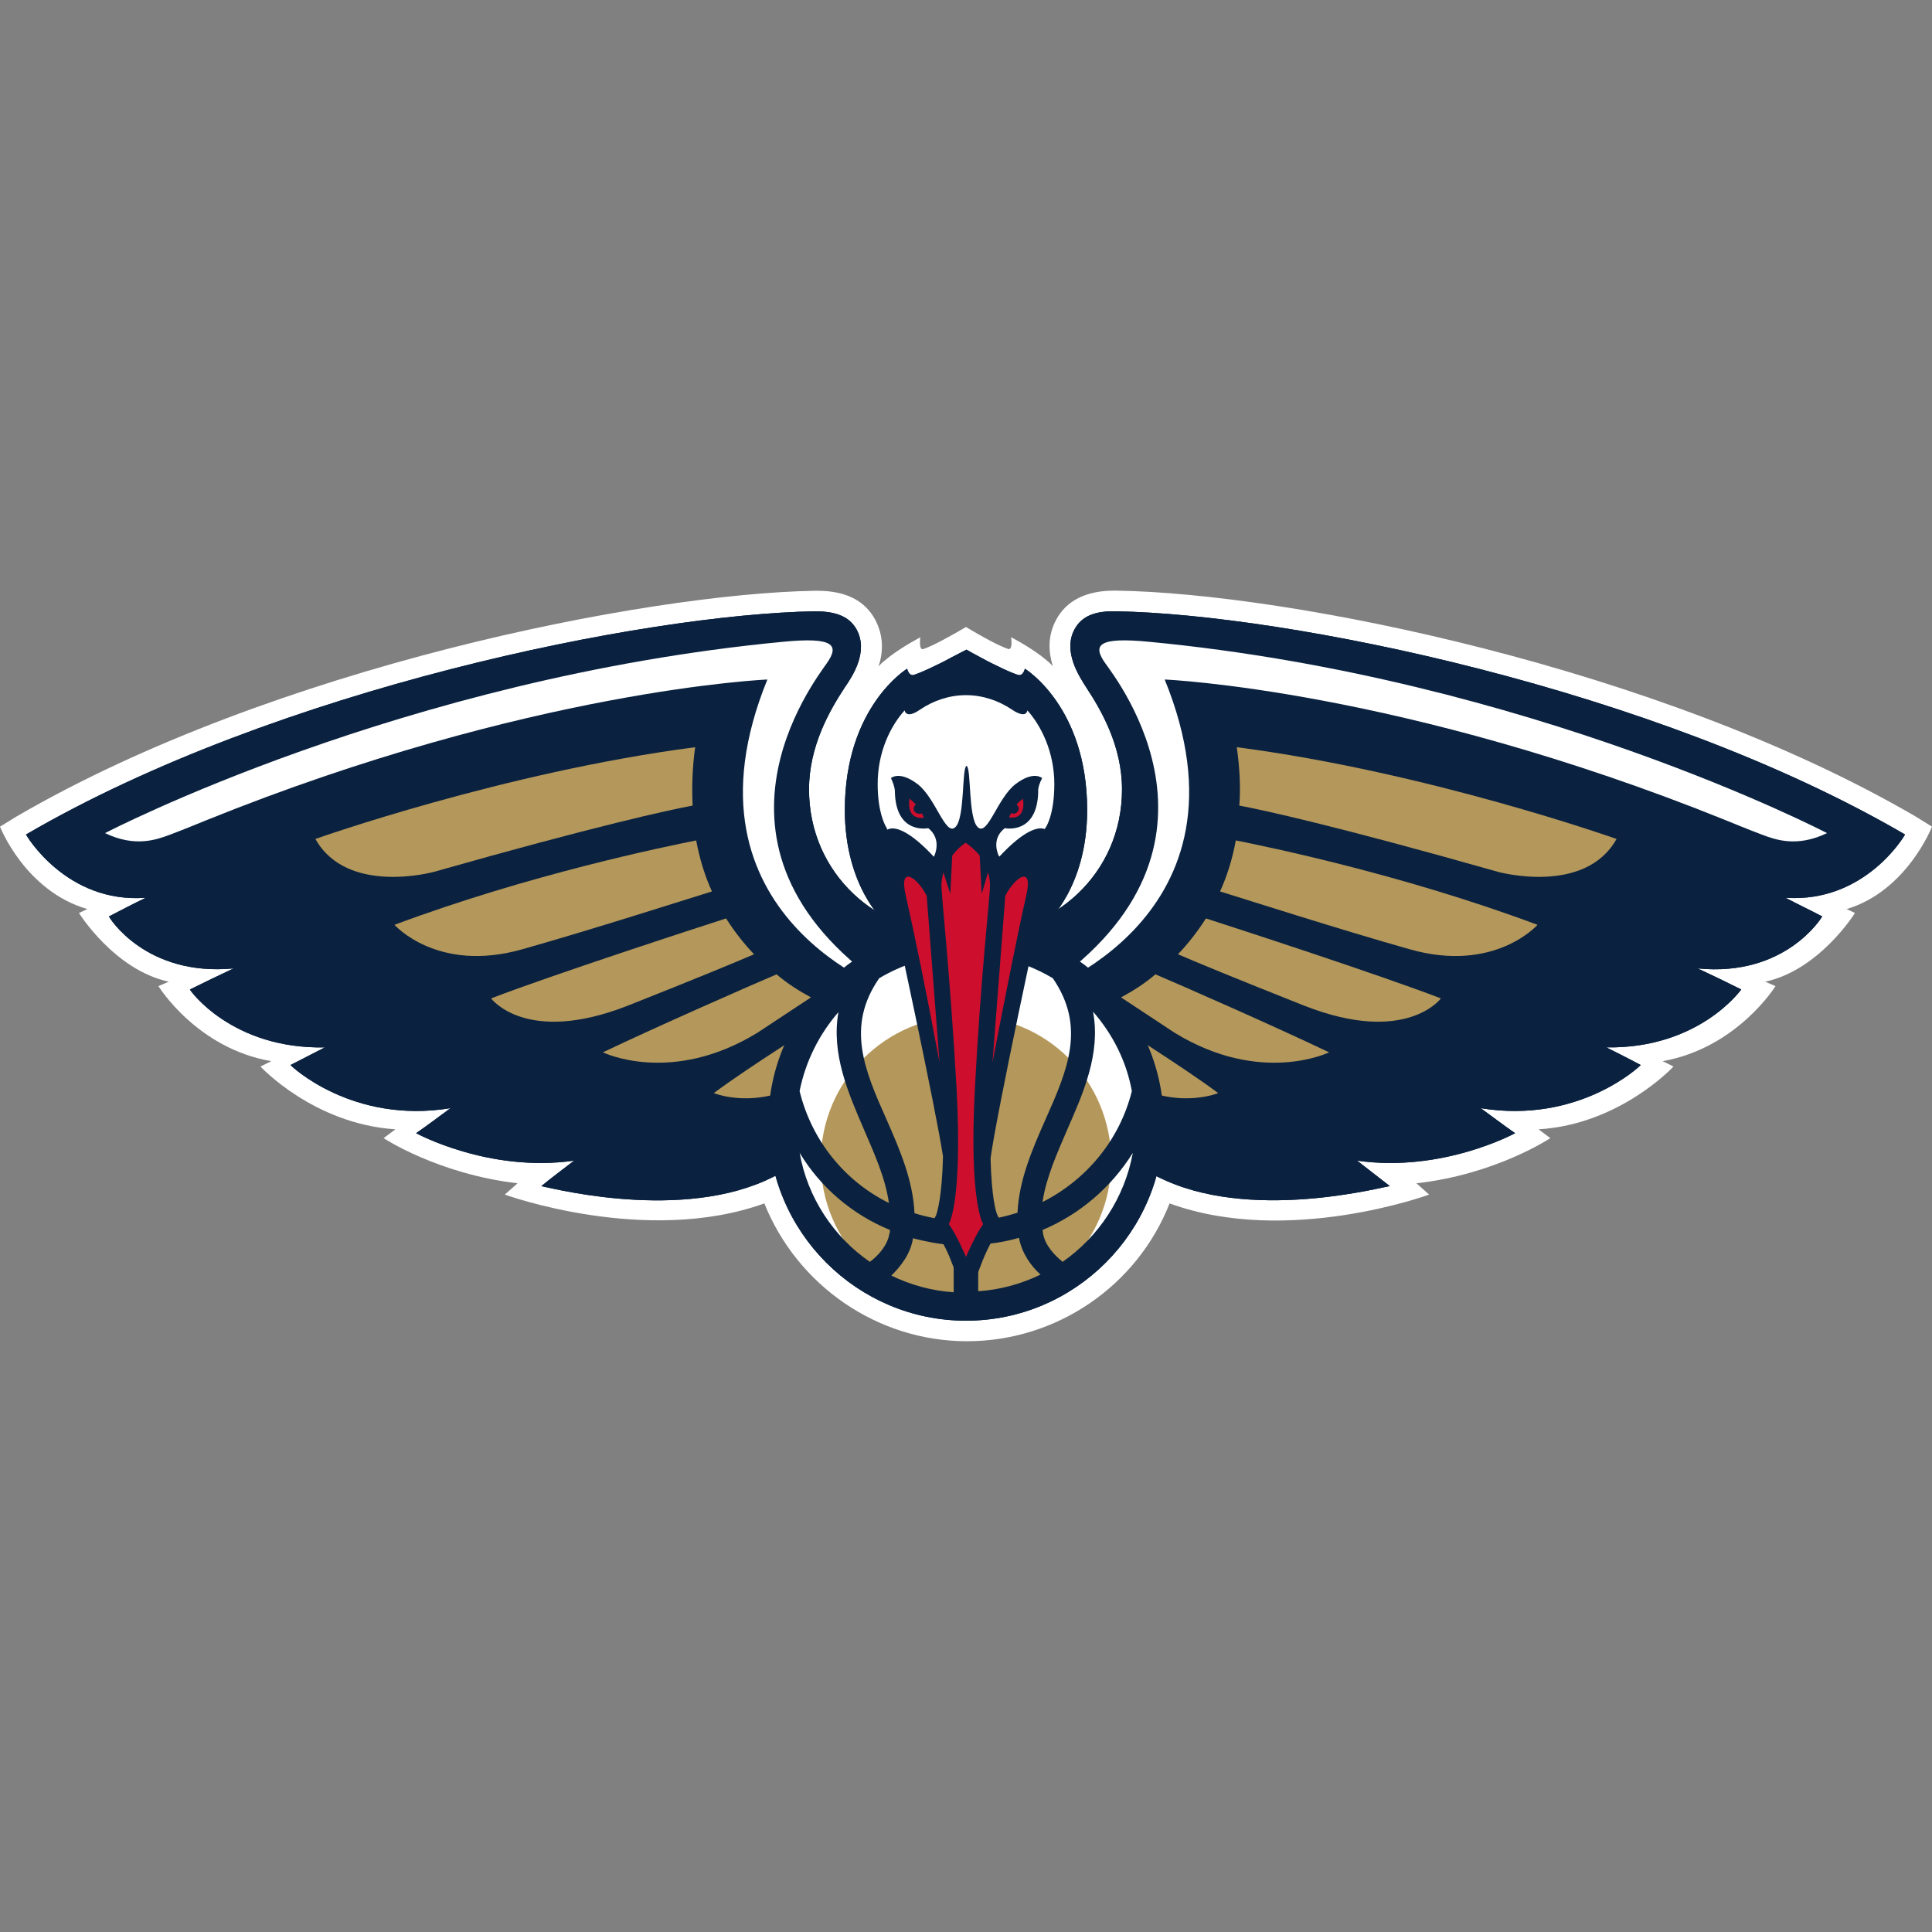 <?xml version="1.0" encoding="utf-8"?>
<!-- Generator: Adobe Illustrator 28.0.0, SVG Export Plug-In . SVG Version: 6.00 Build 0)  -->
<svg version="1.1" id="Layer_1" xmlns="http://www.w3.org/2000/svg" xmlns:xlink="http://www.w3.org/1999/xlink" x="0px" y="0px"
	 viewBox="0 0 32 32" style="enable-background:new 0 0 32 32;" xml:space="preserve">
<rect x="0" y="0" width="32" height="32" fill="#808080" stroke="none"/>
<style type="text/css">
	.st0{fill:#FFFFFF;}
	.st1{fill:#0A2240;}
	.st2{fill:#B4975A;}
	.st3{fill:#CE0E2D;}
</style>
<g>
	<path class="st0" d="M32,13.692l-0.276-0.171c-4.242-2.47-10.401-3.697-13.229-3.738H18.454
		c-0.463,0-0.788,0.163-0.959,0.479c-0.146,0.268-0.13,0.536-0.057,0.772c-0.049-0.057-0.122-0.114-0.195-0.171
		c-0.228-0.171-0.496-0.309-0.496-0.309s0.033,0.219-0.049,0.195c-0.041-0.016-0.089-0.033-0.138-0.057
		C16.333,10.588,16,10.385,16,10.385s-0.341,0.203-0.569,0.309c-0.049,0.024-0.098,0.041-0.138,0.057
		c-0.081,0.024-0.049-0.195-0.049-0.195s-0.268,0.138-0.496,0.309c-0.073,0.057-0.146,0.114-0.195,0.171
		c0.073-0.228,0.089-0.496-0.057-0.772c-0.171-0.317-0.488-0.479-0.959-0.479h-0.041
		c-2.82,0.049-8.979,1.268-13.221,3.738L0,13.692c0,0,0.414,1.065,1.446,1.365l-0.138,0.065
		c0,0,0.585,0.943,1.487,1.138l-0.171,0.073c0,0,0.634,1.032,1.869,1.243l-0.179,0.089c0,0,0.878,0.951,2.235,1.04
		l-0.195,0.146c0,0,0.894,0.593,2.218,0.748l-0.211,0.187c0,0,2.34,0.853,4.299,0.146
		c0.544,1.357,1.869,2.283,3.356,2.283l0,0l0,0c1.487,0,2.82-0.918,3.356-2.283c1.958,0.715,4.299-0.146,4.299-0.146
		l-0.211-0.187c1.316-0.146,2.218-0.748,2.218-0.748l-0.195-0.146c1.349-0.081,2.235-1.04,2.235-1.04
		l-0.179-0.089c1.235-0.219,1.869-1.243,1.869-1.243L29.237,16.26c0.902-0.195,1.487-1.138,1.487-1.138l-0.138-0.065
		C31.586,14.757,32,13.692,32,13.692z"/>
	<g>
		<g>
			<g>
				<path class="st1" d="M31.553,13.822c-4.152-2.421-10.247-3.649-13.066-3.697
					c-0.341-0.008-0.569,0.073-0.691,0.301c-0.195,0.366,0.081,0.78,0.195,0.959
					c0.252,0.382,0.593,0.975,0.593,1.69c0,1.389-1.121,2.413-2.503,2.413c-0.033,0-0.057,0-0.089,0
					c-0.033,0-0.057,0-0.089,0c-1.381,0-2.503-1.024-2.503-2.413c0-0.715,0.341-1.308,0.593-1.69
					c0.122-0.179,0.398-0.585,0.195-0.959c-0.122-0.219-0.349-0.301-0.691-0.301
					c-2.82,0.049-8.914,1.276-13.066,3.697c0,0.008,0.666,1.146,1.983,1.048
					c-0.203,0.098-0.406,0.203-0.609,0.309c0,0.016,0.609,1,2.064,0.861c-0.244,0.114-0.479,0.228-0.723,0.349
					c0,0.016,0.699,0.991,2.235,0.959c-0.349,0.179-0.569,0.292-0.569,0.292c0,0.008,1.016,0.983,2.649,0.715
					c-0.179,0.13-0.357,0.268-0.569,0.414c0,0,1.203,0.658,2.617,0.455c-0.179,0.138-0.366,0.276-0.544,0.423
					c0-0.016,2.162,0.593,3.705-0.089c1.325-0.585,2.064-2.015,2.235-2.373c0.26,0.057,0.488,0.089,0.666,0.114
					c0,0.016,0.284,0.041,0.422,0.041c0.138,0.008,0.423-0.016,0.423-0.041c0.171-0.024,0.406-0.057,0.666-0.114
					c0.171,0.357,0.902,1.796,2.235,2.373c1.544,0.683,3.705,0.065,3.705,0.089
					c-0.179-0.138-0.366-0.284-0.544-0.423c1.414,0.203,2.617-0.455,2.617-0.455
					c-0.211-0.146-0.39-0.284-0.569-0.414c1.633,0.268,2.649-0.707,2.649-0.715c0,0-0.211-0.114-0.569-0.292
					c1.536,0.024,2.227-0.951,2.235-0.959c-0.244-0.122-0.479-0.236-0.723-0.349
					c1.454,0.146,2.056-0.845,2.064-0.861c-0.203-0.106-0.406-0.203-0.609-0.309
					C30.895,14.96,31.553,13.83,31.553,13.822z"/>
				<path class="st0" d="M14.806,16.447c0,0-3.705-1.243-2.096-5.192c0,0-3.925,0.163-9.296,2.332
					c0,0-0.374,0.154-0.593,0.236c-0.219,0.081-0.577,0.219-1.081-0.024c0,0,4.916-2.568,11.23-3.169
					c0.829-0.081,0.943,0.049,0.723,0.357C13.514,11.254,11.254,14.123,14.806,16.447z"/>
				<path class="st2" d="M11.514,12.376c-3.177,0.414-6.29,1.52-6.29,1.52c0.528,0.943,1.966,0.544,1.966,0.544
					c2.69-0.764,3.892-1.024,4.282-1.097C11.458,13.042,11.466,12.725,11.514,12.376z"/>
				<path class="st2" d="M11.531,13.92c-0.528,0.106-2.755,0.561-4.997,1.398c0,0,0.707,0.804,2.113,0.406
					c1.178-0.333,2.698-0.821,3.145-0.959C11.677,14.513,11.588,14.229,11.531,13.92z"/>
				<path class="st2" d="M12.026,15.212c-0.479,0.154-2.877,0.934-3.892,1.325c0,0,0.577,0.78,2.259,0.122
					c1.17-0.463,1.812-0.731,2.096-0.853C12.319,15.626,12.165,15.431,12.026,15.212z"/>
				<path class="st2" d="M12.863,16.138c-0.422,0.179-1.975,0.861-2.877,1.292c0,0,1.129,0.553,2.56-0.325l0.886-0.585
					C13.237,16.414,13.042,16.293,12.863,16.138z"/>
				<path class="st2" d="M13.863,16.756c-0.284,0.179-1.463,0.918-2.04,1.349c0,0,0.975,0.406,1.983-0.544
					c0.325-0.309,0.504-0.479,0.601-0.585C14.229,16.918,14.05,16.845,13.863,16.756z"/>
				<g>
					<path class="st0" d="M17.195,16.447c0,0,3.705-1.243,2.096-5.192c0,0,3.925,0.163,9.296,2.332
						c0,0,0.374,0.154,0.593,0.236s0.577,0.219,1.081-0.024c0,0-4.916-2.568-11.23-3.169
						c-0.837-0.081-0.943,0.049-0.723,0.357C18.495,11.254,20.746,14.123,17.195,16.447z"/>
					<path class="st2" d="M20.485,12.376c3.177,0.414,6.29,1.52,6.29,1.52c-0.528,0.943-1.966,0.544-1.966,0.544
						c-2.69-0.764-3.892-1.024-4.282-1.097C20.55,13.042,20.534,12.725,20.485,12.376z"/>
					<path class="st2" d="M20.469,13.92c0.528,0.106,2.755,0.561,4.997,1.398c0,0-0.707,0.804-2.113,0.406
						c-1.178-0.333-2.698-0.821-3.145-0.959C20.323,14.513,20.412,14.229,20.469,13.92z"/>
					<path class="st2" d="M19.974,15.212c0.479,0.154,2.877,0.934,3.892,1.325c0,0-0.577,0.78-2.259,0.122
						c-1.17-0.463-1.812-0.731-2.096-0.853C19.681,15.626,19.835,15.431,19.974,15.212z"/>
					<path class="st2" d="M19.137,16.138c0.423,0.179,1.975,0.861,2.877,1.292c0,0-1.129,0.553-2.56-0.325
						l-0.886-0.585C18.763,16.414,18.958,16.293,19.137,16.138z"/>
					<path class="st2" d="M18.137,16.756c0.284,0.179,1.463,0.918,2.04,1.349c0,0-0.975,0.406-1.983-0.544
						c-0.325-0.309-0.504-0.479-0.601-0.585C17.771,16.918,17.95,16.845,18.137,16.756z"/>
				</g>
			</g>
			<g>
				<g>
					<g>
						<path class="st0" d="M19.039,18.6c0,1.682-1.357,3.039-3.039,3.039s-3.039-1.357-3.039-3.039
							c0-1.674,1.357-3.039,3.039-3.039C17.674,15.569,19.039,16.926,19.039,18.6z"/>
					</g>
					<g>
						<path class="st2" d="M18.405,19.234c0,1.333-1.081,2.413-2.405,2.413c-1.333,0-2.405-1.081-2.405-2.413
							S14.675,16.829,16,16.829C17.333,16.821,18.405,17.901,18.405,19.234z"/>
					</g>
					<path class="st1" d="M16,15.325c-1.804,0-3.275,1.471-3.275,3.275c0,1.804,1.471,3.275,3.275,3.275
						s3.275-1.471,3.275-3.275C19.275,16.796,17.804,15.325,16,15.325z M18.747,18.072
						c-0.203,0.813-0.756,1.471-1.479,1.837c0.057-0.398,0.236-0.796,0.414-1.211
						c0.26-0.593,0.553-1.251,0.422-1.942C18.43,17.13,18.657,17.576,18.747,18.072z M14.562,16.203
						c0.366-0.219,0.788-0.357,1.235-0.39v4.404c-0.228-0.016-0.439-0.057-0.65-0.122
						c-0.024-0.544-0.244-1.056-0.463-1.552C14.318,17.723,14.009,17,14.562,16.203z M15.122,20.51
						c0.219,0.057,0.439,0.098,0.674,0.114v0.78c-0.366-0.024-0.715-0.122-1.032-0.276
						C14.919,20.973,15.082,20.77,15.122,20.51z M16.203,20.616c0.236-0.016,0.455-0.049,0.674-0.114
						c0.049,0.26,0.203,0.471,0.357,0.609c-0.317,0.154-0.666,0.252-1.032,0.276V20.616z M16.853,20.087
						c-0.211,0.065-0.423,0.114-0.65,0.13v-4.404c0.447,0.033,0.87,0.171,1.235,0.39
						c0.553,0.804,0.244,1.52-0.122,2.34C17.097,19.039,16.878,19.543,16.853,20.087z M13.887,16.764
						c-0.122,0.691,0.163,1.341,0.422,1.942c0.179,0.414,0.357,0.813,0.414,1.219
						c-0.723-0.357-1.276-1.024-1.479-1.853C13.343,17.576,13.57,17.13,13.887,16.764z M13.245,19.096
						c0.349,0.577,0.878,1.024,1.495,1.276c0,0.016,0,0.041-0.008,0.057c-0.033,0.211-0.203,0.382-0.325,0.471
						C13.806,20.485,13.375,19.835,13.245,19.096z M17.601,20.9c-0.122-0.098-0.292-0.268-0.325-0.471
						c0-0.016-0.008-0.041-0.008-0.057c0.618-0.26,1.138-0.707,1.495-1.276
						C18.625,19.844,18.194,20.485,17.601,20.9z"/>
				</g>
				<g>
					<path class="st1" d="M16.975,11.076c0,0-0.024,0.106-0.089,0.106s-0.455-0.187-0.642-0.292
						c-0.081-0.041-0.195-0.106-0.236-0.13c0,0-0.171,0.089-0.252,0.13c-0.187,0.106-0.585,0.292-0.642,0.292
						c-0.065,0-0.089-0.106-0.089-0.106s-1.032,0.626-1.032,2.34c0,1.284,0.666,1.861,0.666,1.861l0.089,0.366h1.138
						h0.228h1.138l0.089-0.366c0,0,0.666-0.577,0.666-1.861C18.007,11.701,16.975,11.076,16.975,11.076z"/>
					<path class="st0" d="M17.463,12.985c0-0.528-0.219-0.967-0.447-1.219c0,0-0.008,0.154-0.26-0.016
						c-0.219-0.146-0.479-0.236-0.756-0.236c-0.276,0-0.536,0.089-0.756,0.236c-0.244,0.171-0.26,0.016-0.26,0.016
						c-0.236,0.26-0.447,0.691-0.447,1.219c0,0.439,0.106,0.658,0.146,0.723c0.219,0.561,0.723,0.959,1.316,0.959
						c0.585,0,1.089-0.39,1.308-0.943C17.325,13.709,17.463,13.497,17.463,12.985z"/>
					<path class="st1" d="M16.553,14.188c0,0,0-0.008-0.008-0.008c0,0-0.146-0.276,0.098-0.463
						c0,0,0.536,0.114,0.553-0.601c0,0-0.016-0.073,0.065-0.228c0,0-0.138-0.13-0.439,0.098
						c-0.301,0.228-0.463,0.87-0.626,0.715c-0.163-0.146-0.106-0.983-0.187-1.016l0,0
						c-0.081,0.033-0.024,0.87-0.187,1.016c-0.163,0.154-0.325-0.488-0.626-0.715
						c-0.301-0.228-0.439-0.098-0.439-0.098c0.073,0.154,0.065,0.228,0.065,0.228
						c0.016,0.715,0.553,0.601,0.553,0.601c0.236,0.187,0.098,0.463,0.098,0.463s0,0.008-0.008,0.008
						c-0.642-0.691-1.016-0.601-0.837,0.179c0.179,0.764,0.878,4.03,0.991,4.786
						c-0.016,0.683-0.098,0.926-0.114,0.975l-0.073,0.138l0.081,0.154c0.122,0.179,0.211,0.382,0.236,0.455
						l0.268,0.674l0.26-0.674c0.033-0.081,0.114-0.276,0.236-0.455l0.081-0.146l-0.073-0.146
						c-0.024-0.049-0.098-0.284-0.114-0.943c0.089-0.683,0.804-4.047,0.991-4.827
						C17.568,13.587,17.195,13.497,16.553,14.188z"/>
					<g>
						<path class="st3" d="M15.561,17.593c-0.228-1.219-0.414-2.121-0.561-2.771
							c-0.114-0.496,0.187-0.301,0.349,0.016L15.561,17.593z"/>
						<path class="st3" d="M16.439,17.593c0.236-1.219,0.414-2.121,0.561-2.771c0.114-0.496-0.187-0.301-0.349,0.016
							L16.439,17.593z"/>
					</g>
					<g>
						<path class="st3" d="M15.195,13.473c-0.049-0.016-0.073-0.057-0.057-0.106c0.008-0.016,0.016-0.033,0.033-0.041
							c-0.033-0.033-0.065-0.065-0.106-0.098c0,0-0.073,0.349,0.236,0.317c0,0-0.008-0.033-0.033-0.073
							C15.244,13.481,15.22,13.481,15.195,13.473z"/>
						<path class="st3" d="M16.943,13.229c-0.041,0.033-0.081,0.065-0.106,0.098c0.016,0.008,0.024,0.024,0.033,0.041
							c0.016,0.049-0.016,0.089-0.057,0.106c-0.024,0.008-0.049,0-0.065-0.008
							c-0.024,0.041-0.033,0.073-0.033,0.073C17.016,13.579,16.943,13.229,16.943,13.229z"/>
					</g>
					<path class="st3" d="M16.146,18.048c0.098-1.877,0.252-3.21,0.252-3.38c0-0.057-0.008-0.138-0.033-0.219
						L16.26,14.806l-0.033-0.634c-0.057-0.073-0.13-0.138-0.228-0.211h-0.008c-0.098,0.065-0.163,0.138-0.219,0.211
						L15.74,14.806l-0.114-0.357c-0.024,0.081-0.033,0.163-0.033,0.219c0,0.163,0.146,1.495,0.252,3.38
						c0.098,1.877-0.13,2.227-0.13,2.227C15.854,20.469,16,20.819,16,20.819s0.146-0.349,0.284-0.544
						C16.284,20.274,16.049,19.925,16.146,18.048z"/>
				</g>
			</g>
		</g>
	</g>
	<g>
		<g>
			<g>
				<path class="st1" d="M31.553,13.822c-4.152-2.421-10.247-3.649-13.066-3.697
					c-0.341-0.008-0.569,0.073-0.691,0.301c-0.195,0.366,0.081,0.78,0.195,0.959
					c0.252,0.382,0.593,0.975,0.593,1.69c0,1.389-1.121,2.413-2.503,2.413c-0.033,0-0.057,0-0.089,0
					c-0.033,0-0.057,0-0.089,0c-1.381,0-2.503-1.024-2.503-2.413c0-0.715,0.341-1.308,0.593-1.69
					c0.122-0.179,0.398-0.585,0.195-0.959c-0.122-0.219-0.349-0.301-0.691-0.301
					c-2.82,0.049-8.914,1.276-13.066,3.697c0,0.008,0.666,1.146,1.983,1.048
					c-0.203,0.098-0.406,0.203-0.609,0.309c0,0.016,0.609,1,2.064,0.861c-0.244,0.114-0.479,0.228-0.723,0.349
					c0,0.016,0.699,0.991,2.235,0.959c-0.349,0.179-0.569,0.292-0.569,0.292c0,0.008,1.016,0.983,2.649,0.715
					c-0.179,0.13-0.357,0.268-0.569,0.414c0,0,1.203,0.658,2.617,0.455c-0.179,0.138-0.366,0.276-0.544,0.423
					c0-0.016,2.162,0.593,3.705-0.089c1.325-0.585,2.064-2.015,2.235-2.373c0.26,0.057,0.488,0.089,0.666,0.114
					c0,0.016,0.284,0.041,0.422,0.041c0.138,0.008,0.423-0.016,0.423-0.041c0.171-0.024,0.406-0.057,0.666-0.114
					c0.171,0.357,0.902,1.796,2.235,2.373c1.544,0.683,3.705,0.065,3.705,0.089
					c-0.179-0.138-0.366-0.284-0.544-0.423c1.414,0.203,2.617-0.455,2.617-0.455
					c-0.211-0.146-0.39-0.284-0.569-0.414c1.633,0.268,2.649-0.707,2.649-0.715c0,0-0.211-0.114-0.569-0.292
					c1.536,0.024,2.227-0.951,2.235-0.959c-0.244-0.122-0.479-0.236-0.723-0.349
					c1.454,0.146,2.056-0.845,2.064-0.861c-0.203-0.106-0.406-0.203-0.609-0.309
					C30.895,14.96,31.553,13.83,31.553,13.822z"/>
				<path class="st0" d="M14.806,16.447c0,0-3.705-1.243-2.096-5.192c0,0-3.925,0.163-9.296,2.332
					c0,0-0.374,0.154-0.593,0.236c-0.219,0.081-0.577,0.219-1.081-0.024c0,0,4.916-2.568,11.23-3.169
					c0.829-0.081,0.943,0.049,0.723,0.357C13.514,11.254,11.254,14.123,14.806,16.447z"/>
				<path class="st2" d="M11.514,12.376c-3.177,0.414-6.29,1.52-6.29,1.52c0.528,0.943,1.966,0.544,1.966,0.544
					c2.69-0.764,3.892-1.024,4.282-1.097C11.458,13.042,11.466,12.725,11.514,12.376z"/>
				<path class="st2" d="M11.531,13.92c-0.528,0.106-2.755,0.561-4.997,1.398c0,0,0.707,0.804,2.113,0.406
					c1.178-0.333,2.698-0.821,3.145-0.959C11.677,14.513,11.588,14.229,11.531,13.92z"/>
				<path class="st2" d="M12.026,15.212c-0.479,0.154-2.877,0.934-3.892,1.325c0,0,0.577,0.78,2.259,0.122
					c1.17-0.463,1.812-0.731,2.096-0.853C12.319,15.626,12.165,15.431,12.026,15.212z"/>
				<path class="st2" d="M12.863,16.138c-0.422,0.179-1.975,0.861-2.877,1.292c0,0,1.129,0.553,2.56-0.325l0.886-0.585
					C13.237,16.414,13.042,16.293,12.863,16.138z"/>
				<path class="st2" d="M13.863,16.756c-0.284,0.179-1.463,0.918-2.04,1.349c0,0,0.975,0.406,1.983-0.544
					c0.325-0.309,0.504-0.479,0.601-0.585C14.229,16.918,14.05,16.845,13.863,16.756z"/>
				<g>
					<path class="st0" d="M17.195,16.447c0,0,3.705-1.243,2.096-5.192c0,0,3.925,0.163,9.296,2.332
						c0,0,0.374,0.154,0.593,0.236s0.577,0.219,1.081-0.024c0,0-4.916-2.568-11.23-3.169
						c-0.837-0.081-0.943,0.049-0.723,0.357C18.495,11.254,20.746,14.123,17.195,16.447z"/>
					<path class="st2" d="M20.485,12.376c3.177,0.414,6.29,1.52,6.29,1.52c-0.528,0.943-1.966,0.544-1.966,0.544
						c-2.69-0.764-3.892-1.024-4.282-1.097C20.55,13.042,20.534,12.725,20.485,12.376z"/>
					<path class="st2" d="M20.469,13.92c0.528,0.106,2.755,0.561,4.997,1.398c0,0-0.707,0.804-2.113,0.406
						c-1.178-0.333-2.698-0.821-3.145-0.959C20.323,14.513,20.412,14.229,20.469,13.92z"/>
					<path class="st2" d="M19.974,15.212c0.479,0.154,2.877,0.934,3.892,1.325c0,0-0.577,0.78-2.259,0.122
						c-1.17-0.463-1.812-0.731-2.096-0.853C19.681,15.626,19.835,15.431,19.974,15.212z"/>
					<path class="st2" d="M19.137,16.138c0.423,0.179,1.975,0.861,2.877,1.292c0,0-1.129,0.553-2.56-0.325
						l-0.886-0.585C18.763,16.414,18.958,16.293,19.137,16.138z"/>
					<path class="st2" d="M18.137,16.756c0.284,0.179,1.463,0.918,2.04,1.349c0,0-0.975,0.406-1.983-0.544
						c-0.325-0.309-0.504-0.479-0.601-0.585C17.771,16.918,17.95,16.845,18.137,16.756z"/>
				</g>
			</g>
			<g>
				<g>
					<g>
						<path class="st0" d="M19.039,18.6c0,1.682-1.357,3.039-3.039,3.039s-3.039-1.357-3.039-3.039
							c0-1.674,1.357-3.039,3.039-3.039C17.674,15.569,19.039,16.926,19.039,18.6z"/>
					</g>
					<g>
						<path class="st2" d="M18.405,19.234c0,1.333-1.081,2.413-2.405,2.413c-1.333,0-2.405-1.081-2.405-2.413
							S14.675,16.829,16,16.829C17.333,16.821,18.405,17.901,18.405,19.234z"/>
					</g>
					<path class="st1" d="M16,15.325c-1.804,0-3.275,1.471-3.275,3.275c0,1.804,1.471,3.275,3.275,3.275
						s3.275-1.471,3.275-3.275C19.275,16.796,17.804,15.325,16,15.325z M18.747,18.072
						c-0.203,0.813-0.756,1.471-1.479,1.837c0.057-0.398,0.236-0.796,0.414-1.211
						c0.26-0.593,0.553-1.251,0.422-1.942C18.43,17.13,18.657,17.576,18.747,18.072z M14.562,16.203
						c0.366-0.219,0.788-0.357,1.235-0.39v4.404c-0.228-0.016-0.439-0.057-0.65-0.122
						c-0.024-0.544-0.244-1.056-0.463-1.552C14.318,17.723,14.009,17,14.562,16.203z M15.122,20.51
						c0.219,0.057,0.439,0.098,0.674,0.114v0.78c-0.366-0.024-0.715-0.122-1.032-0.276
						C14.919,20.973,15.082,20.77,15.122,20.51z M16.203,20.616c0.236-0.016,0.455-0.049,0.674-0.114
						c0.049,0.26,0.203,0.471,0.357,0.609c-0.317,0.154-0.666,0.252-1.032,0.276V20.616z M16.853,20.087
						c-0.211,0.065-0.423,0.114-0.65,0.13v-4.404c0.447,0.033,0.87,0.171,1.235,0.39
						c0.553,0.804,0.244,1.52-0.122,2.34C17.097,19.039,16.878,19.543,16.853,20.087z M13.887,16.764
						c-0.122,0.691,0.163,1.341,0.422,1.942c0.179,0.414,0.357,0.813,0.414,1.219
						c-0.723-0.357-1.276-1.024-1.479-1.853C13.343,17.576,13.57,17.13,13.887,16.764z M13.245,19.096
						c0.349,0.577,0.878,1.024,1.495,1.276c0,0.016,0,0.041-0.008,0.057c-0.033,0.211-0.203,0.382-0.325,0.471
						C13.806,20.485,13.375,19.835,13.245,19.096z M17.601,20.9c-0.122-0.098-0.292-0.268-0.325-0.471
						c0-0.016-0.008-0.041-0.008-0.057c0.618-0.26,1.138-0.707,1.495-1.276
						C18.625,19.844,18.194,20.485,17.601,20.9z"/>
				</g>
				<g>
					<path class="st1" d="M16.975,11.076c0,0-0.024,0.106-0.089,0.106s-0.455-0.187-0.642-0.292
						c-0.081-0.041-0.195-0.106-0.236-0.13c0,0-0.171,0.089-0.252,0.13c-0.187,0.106-0.585,0.292-0.642,0.292
						c-0.065,0-0.089-0.106-0.089-0.106s-1.032,0.626-1.032,2.34c0,1.284,0.666,1.861,0.666,1.861l0.089,0.366h1.138
						h0.228h1.138l0.089-0.366c0,0,0.666-0.577,0.666-1.861C18.007,11.701,16.975,11.076,16.975,11.076z"/>
					<path class="st0" d="M17.463,12.985c0-0.528-0.219-0.967-0.447-1.219c0,0-0.008,0.154-0.26-0.016
						c-0.219-0.146-0.479-0.236-0.756-0.236c-0.276,0-0.536,0.089-0.756,0.236c-0.244,0.171-0.26,0.016-0.26,0.016
						c-0.236,0.26-0.447,0.691-0.447,1.219c0,0.439,0.106,0.658,0.146,0.723c0.219,0.561,0.723,0.959,1.316,0.959
						c0.585,0,1.089-0.39,1.308-0.943C17.325,13.709,17.463,13.497,17.463,12.985z"/>
					<path class="st1" d="M16.553,14.188c0,0,0-0.008-0.008-0.008c0,0-0.146-0.276,0.098-0.463
						c0,0,0.536,0.114,0.553-0.601c0,0-0.016-0.073,0.065-0.228c0,0-0.138-0.13-0.439,0.098
						c-0.301,0.228-0.463,0.87-0.626,0.715c-0.163-0.146-0.106-0.983-0.187-1.016l0,0
						c-0.081,0.033-0.024,0.87-0.187,1.016c-0.163,0.154-0.325-0.488-0.626-0.715
						c-0.301-0.228-0.439-0.098-0.439-0.098c0.073,0.154,0.065,0.228,0.065,0.228
						c0.016,0.715,0.553,0.601,0.553,0.601c0.236,0.187,0.098,0.463,0.098,0.463s0,0.008-0.008,0.008
						c-0.642-0.691-1.016-0.601-0.837,0.179c0.179,0.764,0.878,4.03,0.991,4.786
						c-0.016,0.683-0.098,0.926-0.114,0.975l-0.073,0.138l0.081,0.154c0.122,0.179,0.211,0.382,0.236,0.455
						l0.268,0.674l0.26-0.674c0.033-0.081,0.114-0.276,0.236-0.455l0.081-0.146l-0.073-0.146
						c-0.024-0.049-0.098-0.284-0.114-0.943c0.089-0.683,0.804-4.047,0.991-4.827
						C17.568,13.587,17.195,13.497,16.553,14.188z"/>
					<g>
						<path class="st3" d="M15.561,17.593c-0.228-1.219-0.414-2.121-0.561-2.771
							c-0.114-0.496,0.187-0.301,0.349,0.016L15.561,17.593z"/>
						<path class="st3" d="M16.439,17.593c0.236-1.219,0.414-2.121,0.561-2.771c0.114-0.496-0.187-0.301-0.349,0.016
							L16.439,17.593z"/>
					</g>
					<g>
						<path class="st3" d="M15.195,13.473c-0.049-0.016-0.073-0.057-0.057-0.106c0.008-0.016,0.016-0.033,0.033-0.041
							c-0.033-0.033-0.065-0.065-0.106-0.098c0,0-0.073,0.349,0.236,0.317c0,0-0.008-0.033-0.033-0.073
							C15.244,13.481,15.22,13.481,15.195,13.473z"/>
						<path class="st3" d="M16.943,13.229c-0.041,0.033-0.081,0.065-0.106,0.098c0.016,0.008,0.024,0.024,0.033,0.041
							c0.016,0.049-0.016,0.089-0.057,0.106c-0.024,0.008-0.049,0-0.065-0.008
							c-0.024,0.041-0.033,0.073-0.033,0.073C17.016,13.579,16.943,13.229,16.943,13.229z"/>
					</g>
					<path class="st3" d="M16.146,18.048c0.098-1.877,0.252-3.21,0.252-3.38c0-0.057-0.008-0.138-0.033-0.219
						L16.26,14.806l-0.033-0.634c-0.057-0.073-0.13-0.138-0.228-0.211h-0.008c-0.098,0.065-0.163,0.138-0.219,0.211
						L15.74,14.806l-0.114-0.357c-0.024,0.081-0.033,0.163-0.033,0.219c0,0.163,0.146,1.495,0.252,3.38
						c0.098,1.877-0.13,2.227-0.13,2.227C15.854,20.469,16,20.819,16,20.819s0.146-0.349,0.284-0.544
						C16.284,20.274,16.049,19.925,16.146,18.048z"/>
				</g>
			</g>
		</g>
	</g>
</g>
</svg>

